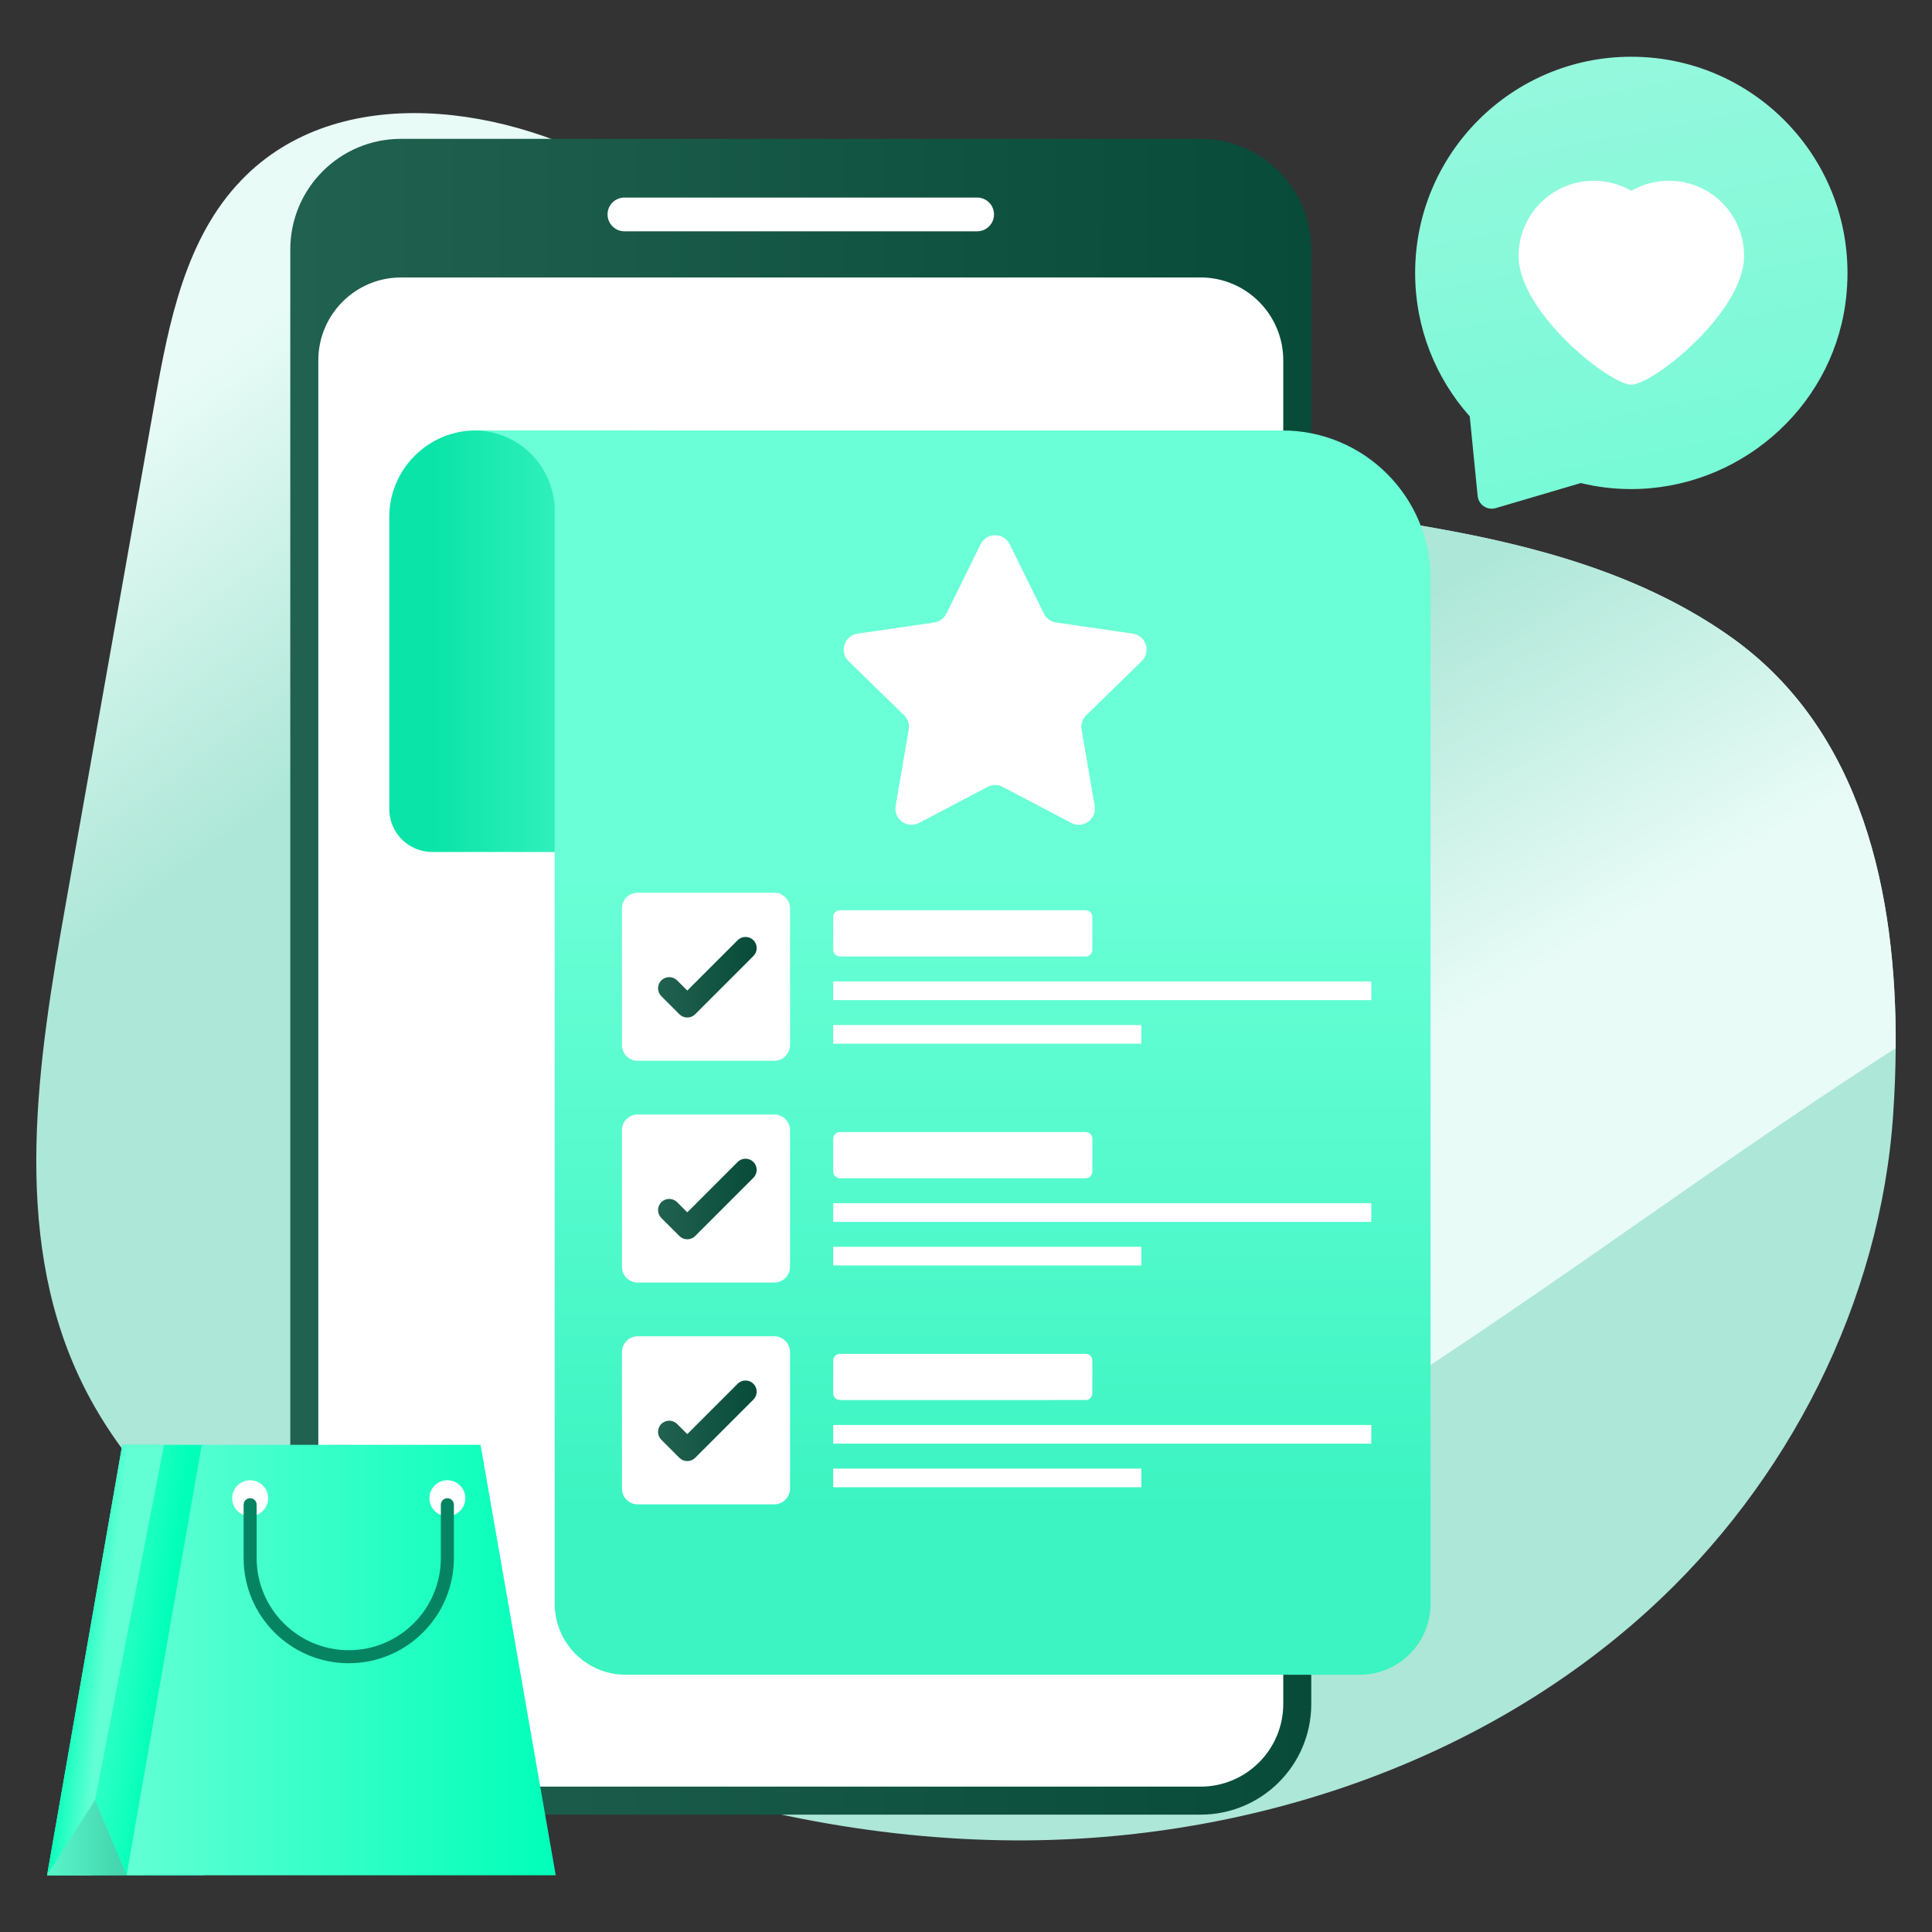 <svg id="SvgjsSvg1650" width="256" height="256" xmlns="http://www.w3.org/2000/svg" version="1.1" xmlns:xlink="http://www.w3.org/1999/xlink" xmlns:svgjs="http://svgjs.com/svgjs"><rect width="100%" height="100%" fill="#333333" stroke="none"/><defs id="SvgjsDefs1651"></defs><g id="SvgjsG1652"><svg xmlns="http://www.w3.org/2000/svg" enable-background="new 0 0 133 133" viewBox="0 0 133 133" width="256" height="256"><linearGradient id="a" x1="24.14" x2="40.39" y1="17.797" y2="39.547" gradientUnits="userSpaceOnUse"><stop offset="0" stop-color="#e8fbf6" class="stopColore8effb svgShape"></stop><stop offset="1" stop-color="#ade7d7" class="stopColoradc1e7 svgShape"></stop></linearGradient><path fill="url(#a)" d="M130.501,72.156c-0.01,1.52-0.07,3.02-0.17,4.5
			c-0.86,13-7.26,25.48-16.86,34.2C101.571,121.676,85.161,126.936,69.071,126.686
			c-10.01-0.16-19.88-2.33-29.23-5.97c-1.07-0.42-2.13-0.85-3.19-1.31
			c-4.54-1.94-8.94-4.24-13.16-6.8c-1.06-0.64-2.11-1.31-3.15-2.01
			c-0.9-0.6-1.78-1.22-2.65-1.86c-5.1-3.77-9.61-8.29-12.26-13.99
			c-4.66-10-2.83-21.68-0.9-32.55c2.04-11.5,4.08-23.01,6.12-34.52
			c0.97-5.47,2.11-11.29,5.98-15.29c6.66-6.91,18.41-5.22,26.64-0.29
			c6.7,4.01,12.29,9.72,18.73,14.06c1.48,1.01,3.01,1.93,4.6,2.75
			c0.47,0.24,0.94,0.47,1.42,0.69c0.93,0.43,1.86,0.82,2.82,1.18
			c0.27,0.1,0.54,0.2,0.81,0.29c1.37,0.5,2.76,0.93,4.16,1.3
			c0.2,0.06,0.41,0.11,0.61,0.16c1.09,0.29,2.19,0.54,3.3,0.77
			c4.45,0.94,9,1.53,13.49,2.17c1.78,0.26,3.57,0.53,5.36,0.85
			c7.33,1.29,14.57,3.27,20.59,7.54
			C128.221,50.286,130.571,61.536,130.501,72.156z"></path><linearGradient id="b" x1="74.64" x2="61.39" y1="84.885" y2="62.135" gradientUnits="userSpaceOnUse"><stop offset="0" stop-color="#e8fbf6" class="stopColore8effb svgShape"></stop><stop offset="1" stop-color="#ade7d7" class="stopColoradc1e7 svgShape"></stop></linearGradient><path fill="url(#b)" d="M130.501,72.156c-14.11,9.04-27.58,19.53-41.99,28.08
			c-15.19,9.01-31.62,15.91-48.67,20.48
			c-5.67-2.2-11.15-4.95-16.35-8.11c-1.97-1.2-3.93-2.49-5.8-3.87
			c3.26-5.09,6.53-10.19,9.79-15.28
			c12.61-19.68,25.21-39.36,37.82-59.04c0.8-1.24,1.68-3.04,2.72-4.82
			c7.82,3.63,16.62,4.64,25.19,5.87c9.09,1.31,18.46,3.08,25.95,8.39
			C128.221,50.286,130.571,61.536,130.501,72.156z"></path><linearGradient id="c" x1="19.984" x2="90.268" y1="67.24" y2="67.24" gradientUnits="userSpaceOnUse"><stop offset="0" stop-color="#21614f" class="stopColor213661 svgShape"></stop><stop offset="1" stop-color="#084b39" class="stopColor081e4b svgShape"></stop></linearGradient><path fill="url(#c)" d="M90.268,17.186v100.118c0,4.213-3.413,7.617-7.618,7.617h-55.049
								c-4.204,0-7.618-3.404-7.618-7.617V17.186c0-4.223,3.413-7.627,7.618-7.627
								h55.049C86.855,9.559,90.268,12.963,90.268,17.186z"></path><path fill="#ffffff" d="M27.602 122.993c-3.137 0-5.689-2.552-5.689-5.689V24.8c0-3.142 2.552-5.699 5.689-5.699h55.049c3.137 0 5.689 2.557 5.689 5.699v92.504c0 3.137-2.552 5.689-5.689 5.689H27.602zM68.428 14.757c0 .646-.521 1.167-1.167 1.167H42.991c-.646 0-1.167-.521-1.167-1.167 0-.637.521-1.157 1.167-1.157h24.27C67.907 13.599 68.428 14.12 68.428 14.757z" class="colorfff svgShape"></path><linearGradient id="d" x1="-2002.636" x2="-1988.651" y1="44.141" y2="44.141" gradientTransform="matrix(-1 0 0 1 -1958.621 0)" gradientUnits="userSpaceOnUse"><stop offset="0" stop-color="#4af8c8" class="stopColorf8a04a svgShape"></stop><stop offset="1" stop-color="#0be4a8" class="stopColore44d0b svgShape"></stop></linearGradient><path fill="url(#d)" d="M26.797,55.695v-20.097c0-3.296,2.672-5.969,5.969-5.969h12.535
						v29.023H29.754C28.121,58.653,26.797,57.329,26.797,55.695z"></path><linearGradient id="e" x1="65.566" x2="65.566" y1="60.407" y2="104.682" gradientUnits="userSpaceOnUse"><stop offset="0" stop-color="#6affd6" class="stopColorffd46a svgShape"></stop><stop offset="1" stop-color="#3bf4c1" class="stopColorf4883b svgShape"></stop></linearGradient><path fill="url(#e)" d="M43.072,115.29c-2.698,0-4.886-2.187-4.886-4.886V35.157
					c0-0.839-0.193-1.649-0.54-2.362c-0.877-1.871-2.787-3.163-4.995-3.163h55.621
					c5.638,0,10.208,4.57,10.208,10.208v70.565c0,2.698-2.187,4.886-4.886,4.886
					H43.072z"></path><path fill="#ffffff" d="M69.506 37.463l2.36 4.782c.162.328.475.556.837.608l5.277.767c.912.133 1.277 1.254.616 1.897l-3.818 3.722c-.262.256-.382.624-.32.984l.901 5.255c.156.909-.798 1.601-1.614 1.172l-4.72-2.481c-.324-.17-.711-.17-1.035 0l-4.72 2.481c-.816.429-1.77-.264-1.614-1.172l.901-5.255c.062-.361-.058-.729-.32-.984l-3.818-3.722c-.66-.643-.296-1.765.616-1.897l5.277-.767c.362-.053.675-.28.837-.608l2.36-4.782C67.919 36.636 69.098 36.636 69.506 37.463zM53.302 73.026h-9.404c-.598 0-1.083-.485-1.083-1.083v-9.404c0-.598.485-1.083 1.083-1.083h9.404c.598 0 1.083.485 1.083 1.083v9.404C54.385 72.541 53.9 73.026 53.302 73.026z" class="colorfff svgShape"></path><linearGradient id="f" x1="45.3" x2="52.091" y1="67.273" y2="67.273" gradientUnits="userSpaceOnUse"><stop offset="0" stop-color="#21614f" class="stopColor213661 svgShape"></stop><stop offset="1" stop-color="#084b39" class="stopColor081e4b svgShape"></stop></linearGradient><path fill="url(#f)" d="M47.312,70.047c-0.197,0-0.393-0.075-0.543-0.225l-1.243-1.243
						c-0.3-0.3-0.3-0.787,0-1.087c0.3-0.3,0.786-0.3,1.087,0
						l0.699,0.699l3.467-3.467c0.3-0.3,0.786-0.3,1.087,0
						c0.3,0.3,0.3,0.787,0,1.087l-4.01,4.01
						C47.705,69.972,47.508,70.047,47.312,70.047z"></path><path fill="#ffffff" d="M75.197,63.117v2.266c0,0.26-0.202,0.462-0.463,0.462H57.821
					c-0.251,0-0.463-0.202-0.463-0.462v-2.266c0-0.251,0.212-0.453,0.463-0.453
					h16.913C74.994,62.663,75.197,62.866,75.197,63.117z" class="colorfff svgShape"></path><rect width="37.043" height="1.286" x="57.358" y="67.562" fill="#ffffff" class="colorfff svgShape"></rect><rect width="21.213" height="1.285" x="57.358" y="70.564" fill="#ffffff" class="colorfff svgShape"></rect><path fill="#ffffff" d="M53.302,88.293h-9.404c-0.598,0-1.083-0.485-1.083-1.083v-9.404
					c0-0.598,0.485-1.083,1.083-1.083h9.404c0.598,0,1.083,0.485,1.083,1.083
					v9.404C54.385,87.808,53.9,88.293,53.302,88.293z" class="colorfff svgShape"></path><linearGradient id="g" x1="45.3" x2="52.091" y1="82.541" y2="82.541" gradientUnits="userSpaceOnUse"><stop offset="0" stop-color="#21614f" class="stopColor213661 svgShape"></stop><stop offset="1" stop-color="#084b39" class="stopColor081e4b svgShape"></stop></linearGradient><path fill="url(#g)" d="M47.312,85.314c-0.197,0-0.393-0.075-0.543-0.225l-1.243-1.243
						c-0.3-0.3-0.3-0.787,0-1.087c0.3-0.3,0.786-0.3,1.087,0
						l0.699,0.699l3.467-3.467c0.3-0.3,0.786-0.3,1.087,0
						c0.3,0.3,0.3,0.787,0,1.087l-4.01,4.01
						C47.705,85.239,47.508,85.314,47.312,85.314z"></path><path fill="#ffffff" d="M75.197,78.384v2.266c0,0.26-0.202,0.462-0.463,0.462H57.821
					c-0.251,0-0.463-0.202-0.463-0.462v-2.266c0-0.251,0.212-0.453,0.463-0.453
					h16.913C74.994,77.93,75.197,78.133,75.197,78.384z" class="colorfff svgShape"></path><rect width="37.043" height="1.286" x="57.358" y="82.829" fill="#ffffff" class="colorfff svgShape"></rect><rect width="21.213" height="1.285" x="57.358" y="85.831" fill="#ffffff" class="colorfff svgShape"></rect><g><path fill="#ffffff" d="M53.302,103.56h-9.404c-0.598,0-1.083-0.485-1.083-1.083v-9.404
					c0-0.598,0.485-1.083,1.083-1.083h9.404c0.598,0,1.083,0.485,1.083,1.083
					v9.404C54.385,103.075,53.9,103.56,53.302,103.56z" class="colorfff svgShape"></path><linearGradient id="h" x1="45.3" x2="52.091" y1="97.808" y2="97.808" gradientUnits="userSpaceOnUse"><stop offset="0" stop-color="#21614f" class="stopColor213661 svgShape"></stop><stop offset="1" stop-color="#084b39" class="stopColor081e4b svgShape"></stop></linearGradient><path fill="url(#h)" d="M47.312,100.582c-0.197,0-0.393-0.075-0.543-0.225l-1.243-1.243
						c-0.3-0.3-0.3-0.787,0-1.087c0.3-0.3,0.786-0.3,1.087,0
						l0.699,0.699l3.467-3.467c0.3-0.3,0.786-0.3,1.087,0
						c0.3,0.3,0.3,0.787,0,1.087l-4.01,4.01
						C47.705,100.507,47.508,100.582,47.312,100.582z"></path><path fill="#ffffff" d="M75.197,93.651v2.266c0,0.26-0.202,0.462-0.463,0.462H57.821
					c-0.251,0-0.463-0.202-0.463-0.462v-2.266c0-0.251,0.212-0.453,0.463-0.453
					h16.913C74.994,93.198,75.197,93.4,75.197,93.651z" class="colorfff svgShape"></path><rect width="37.043" height="1.286" x="57.358" y="98.096" fill="#ffffff" class="colorfff svgShape"></rect><rect width="21.213" height="1.285" x="57.358" y="101.099" fill="#ffffff" class="colorfff svgShape"></rect></g><linearGradient id="i" x1="109.448" x2="115.154" y1="4.177" y2="33.389" gradientUnits="userSpaceOnUse"><stop offset="0" stop-color="#95f8dd" class="stopColorf8a695 svgShape"></stop><stop offset="1" stop-color="#77fad6" class="stopColorfa8d77 svgShape"></stop></linearGradient><path fill="url(#i)" d="M127.034,20.928c-1.015,7.299-7.43,12.77-14.8,12.74
			c-1.177-0.005-2.317-0.146-3.408-0.415l-5.859,1.726
			c-0.586,0.173-1.184-0.23-1.245-0.838l-0.543-5.476
			c-2.339-2.628-3.76-6.084-3.76-9.874c0-8.224,6.662-14.885,14.878-14.885
			C121.224,3.905,128.309,11.753,127.034,20.928z"></path><path fill="#ffffff" d="M120.063,17.618c0,3.872-6.259,8.862-7.761,8.862
			c-1.502,0-7.761-4.99-7.761-8.862c0-2.862,2.32-5.174,5.174-5.174
			c0.944,0,1.824,0.252,2.587,0.692c0.763-0.44,1.643-0.692,2.587-0.692
			C117.759,12.443,120.063,14.756,120.063,17.618z" class="colorfff svgShape"></path><g><linearGradient id="j" x1="3.482" x2="11.283" y1="113.649" y2="114.604" gradientUnits="userSpaceOnUse"><stop offset="0" stop-color="#63ffd4" class="stopColor63b1ff svgShape"></stop><stop offset="1" stop-color="#01ffb9" class="stopColor4ea3ea svgShape"></stop></linearGradient><polygon fill="url(#j)" points="14.011 99.462 8.417 99.462 3.24 129.095 14.011 129.095"></polygon><linearGradient id="k" x1="7.295" x2="4.657" y1="114.282" y2="114.001" gradientUnits="userSpaceOnUse"><stop offset="0" stop-color="#63ffd4" class="stopColor63b1ff svgShape"></stop><stop offset="1" stop-color="#01ffb9" class="stopColor4ea3ea svgShape"></stop></linearGradient><polygon fill="url(#k)" points="11.291 99.462 6.54 123.914 6.352 129.095 3.24 129.095 8.417 99.462"></polygon><linearGradient id="l" x1="8.714" x2="38.257" y1="114.279" y2="114.279" gradientUnits="userSpaceOnUse"><stop offset="0" stop-color="#63ffd4" class="stopColor63b1ff svgShape"></stop><stop offset="1" stop-color="#01ffb9" class="stopColor4ea3ea svgShape"></stop></linearGradient><polygon fill="url(#l)" points="38.257 129.095 8.714 129.095 13.89 99.462 33.081 99.462"></polygon><linearGradient id="m" x1="3.239" x2="8.714" y1="126.504" y2="126.504" gradientUnits="userSpaceOnUse"><stop offset="0" stop-color="#5af5ca" class="stopColor5aa6f5 svgShape"></stop><stop offset="1" stop-color="#42d3ab" class="stopColor428bd3 svgShape"></stop></linearGradient><polygon fill="url(#m)" points="3.239 129.095 6.54 123.913 8.714 129.095"></polygon><path fill="#ffffff" d="M18.457 103.135c0 .682-.552 1.239-1.235 1.239-.687 0-1.239-.557-1.239-1.239 0-.682.552-1.235 1.239-1.235C17.904 101.9 18.457 102.452 18.457 103.135zM32.034 103.135c0 .682-.557 1.239-1.239 1.239s-1.235-.557-1.235-1.239c0-.682.552-1.235 1.235-1.235S32.034 102.452 32.034 103.135z" class="colorfff svgShape"></path><path fill="#068461" d="M17.22,103.137c0.248,0,0.449,0.201,0.449,0.449v3.675
					c0,3.496,2.844,6.34,6.339,6.34c3.496,0,6.34-2.844,6.34-6.34v-3.675
					c0-0.248,0.201-0.449,0.449-0.449c0.248,0,0.449,0.201,0.449,0.449v3.675
					c0,3.991-3.247,7.237-7.238,7.237s-7.237-3.247-7.237-7.237v-3.675
					C16.771,103.338,16.972,103.137,17.22,103.137z" class="color063884 svgShape"></path></g></svg></g></svg>